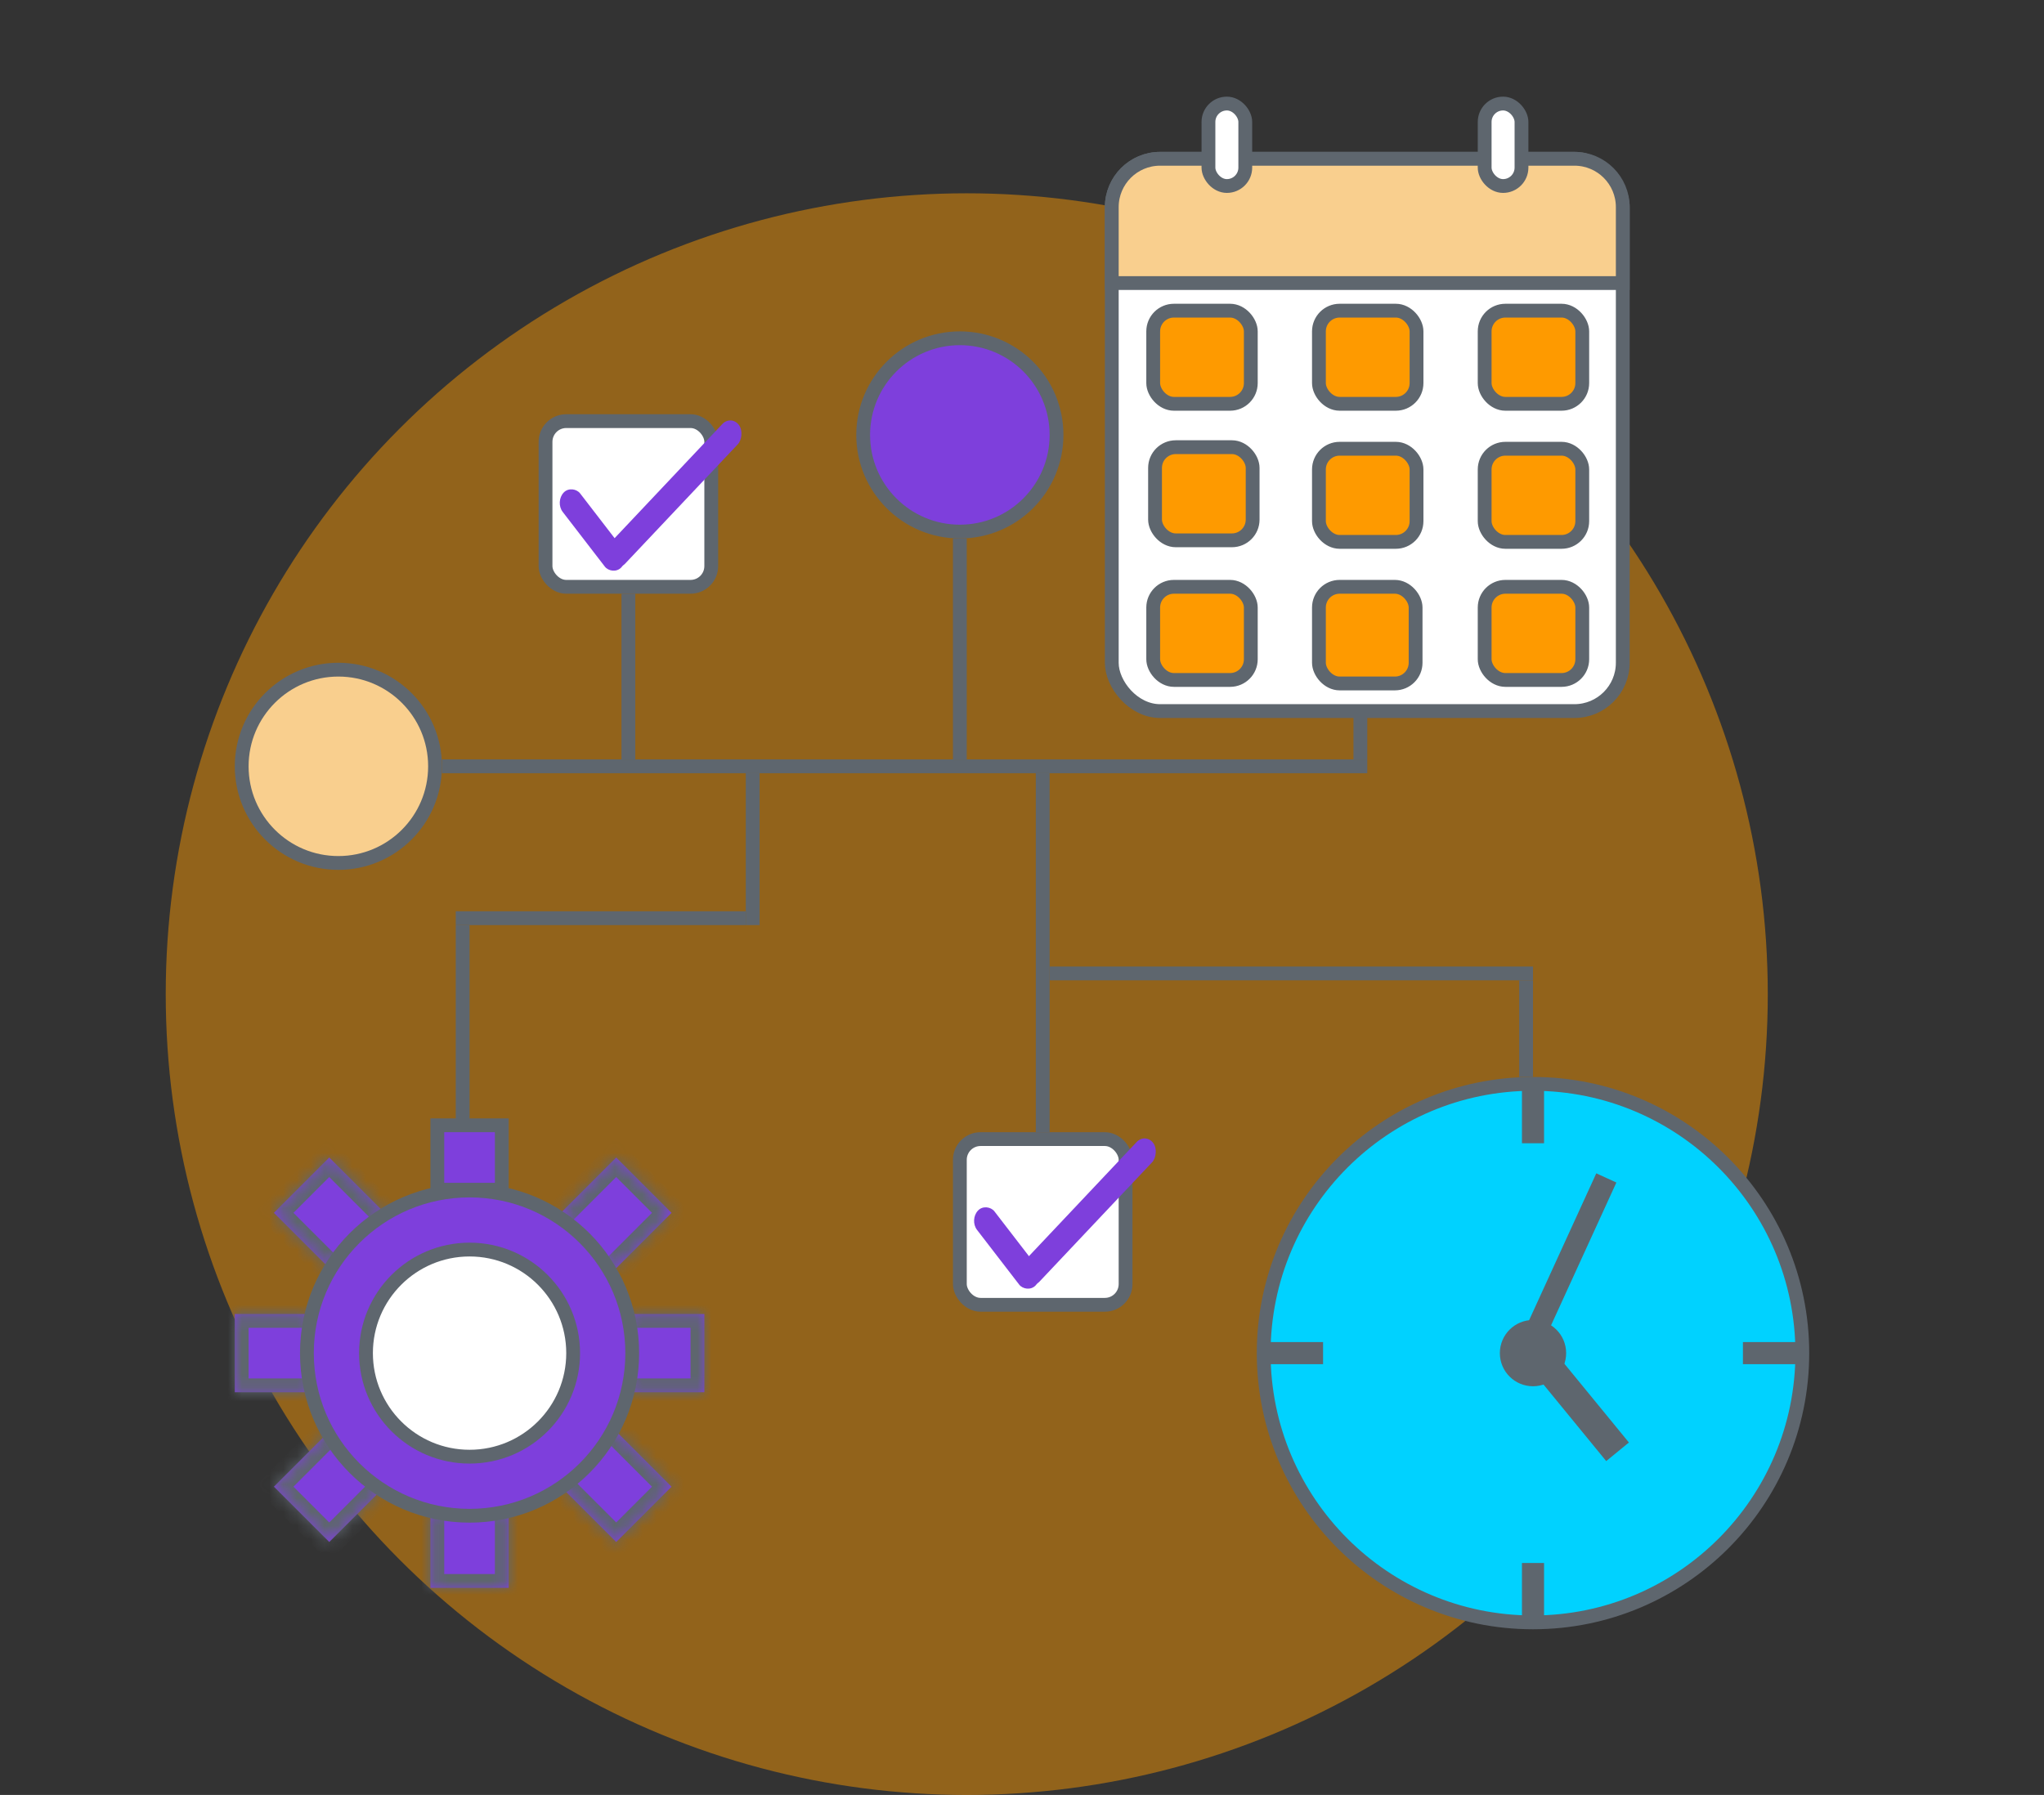 <svg width="148" height="130" viewBox="0 0 148 130" fill="none" xmlns="http://www.w3.org/2000/svg">
<rect x="0" y="0" width="148" height="130" fill="#333333" stroke="none"/>
<circle cx="70" cy="72" r="58" fill="#FE9A00" fill-opacity="0.47"/>
<circle cx="69.5" cy="31.5" r="7" fill="#7E3FDC" stroke="#5E666E"/>
<circle cx="24.5" cy="55.5" r="7" fill="#F9CF8E" stroke="#5E666E"/>
<rect x="54" y="56" width="1" height="11" fill="#5E666E"/>
<rect x="69" y="39" width="1" height="16" fill="#5E666E"/>
<rect x="98" y="49" width="1" height="6" fill="#5E666E"/>
<rect x="32" y="55" width="67" height="1" fill="#5E666E"/>
<rect x="75" y="56" width="1" height="26" fill="#5E666E"/>
<rect x="33" y="67" width="1" height="17" fill="#5E666E"/>
<rect x="39.5" y="30.5" width="12" height="12" rx="1.5" fill="white" stroke="#5E666E"/>
<rect width="1.841" height="6.843" rx="0.921" transform="matrix(0.684 -0.729 0.61 0.792 40.183 36.347)" fill="#7E3FDC"/>
<rect width="1.845" height="13.733" rx="0.923" transform="matrix(0.608 0.794 -0.686 0.727 52.935 30.04)" fill="#7E3FDC"/>
<rect x="45" y="43" width="1" height="12" fill="#5E666E"/>
<rect x="76" y="70" width="35" height="1" fill="#5E666E"/>
<rect x="69.5" y="82.5" width="12" height="12" rx="1.5" fill="white" stroke="#5E666E"/>
<rect width="1.841" height="6.843" rx="0.921" transform="matrix(0.684 -0.729 0.61 0.792 70.183 88.347)" fill="#7E3FDC"/>
<rect width="1.845" height="13.733" rx="0.923" transform="matrix(0.608 0.794 -0.686 0.727 82.935 82.04)" fill="#7E3FDC"/>
<rect x="33" y="66" width="21" height="1" fill="#5E666E"/>
<mask id="path-19-inside-1_926_7423" fill="white">
<path d="M45.334 95.167H51V100.833H45.334V95.167Z"/>
</mask>
<path d="M45.334 95.167H51V100.833H45.334V95.167Z" fill="#7E3FDC"/>
<path d="M51 95.167H52V94.167H51V95.167ZM51 100.833V101.833H52V100.833H51ZM45.334 95.167V96.167H51V95.167V94.167H45.334V95.167ZM51 95.167H50V100.833H51H52V95.167H51ZM51 100.833V99.833H45.334V100.833V101.833H51V100.833Z" fill="#5E666E" mask="url(#path-19-inside-1_926_7423)"/>
<mask id="path-21-inside-2_926_7423" fill="white">
<path d="M17 95.167H22.667V100.833H17V95.167Z"/>
</mask>
<path d="M17 95.167H22.667V100.833H17V95.167Z" fill="#7E3FDC"/>
<path d="M17 95.167V94.167H16V95.167H17ZM17 100.833H16V101.833H17V100.833ZM17 95.167V96.167H22.667V95.167V94.167H17V95.167ZM22.667 100.833V99.833H17V100.833V101.833H22.667V100.833ZM17 100.833H18V95.167H17H16V100.833H17Z" fill="#5E666E" mask="url(#path-21-inside-2_926_7423)"/>
<mask id="path-23-inside-3_926_7423" fill="white">
<path d="M31.166 109.333H36.833V115H31.166V109.333Z"/>
</mask>
<path d="M31.166 109.333H36.833V115H31.166V109.333Z" fill="#7E3FDC"/>
<path d="M36.833 115V116H37.833V115H36.833ZM31.166 115H30.166V116H31.166V115ZM36.833 109.333H35.833V115H36.833H37.833V109.333H36.833ZM36.833 115V114H31.166V115V116H36.833V115ZM31.166 115H32.166V109.333H31.166H30.166V115H31.166Z" fill="#5E666E" mask="url(#path-23-inside-3_926_7423)"/>
<rect x="31.666" y="81.5" width="4.667" height="4.667" fill="#7E3FDC" stroke="#5E666E"/>
<mask id="path-26-inside-4_926_7423" fill="white">
<path d="M44.618 83.833L48.625 87.84L44.618 91.847L40.611 87.84L44.618 83.833Z"/>
</mask>
<path d="M44.618 83.833L48.625 87.84L44.618 91.847L40.611 87.84L44.618 83.833Z" fill="#7E3FDC"/>
<path d="M44.618 83.833L45.325 83.126L44.618 82.419L43.911 83.126L44.618 83.833ZM48.625 87.84L49.332 88.547L50.039 87.84L49.332 87.133L48.625 87.84ZM44.618 83.833L43.911 84.54L47.918 88.547L48.625 87.84L49.332 87.133L45.325 83.126L44.618 83.833ZM48.625 87.84L47.918 87.133L43.911 91.14L44.618 91.847L45.325 92.554L49.332 88.547L48.625 87.84ZM40.611 87.84L41.318 88.547L45.325 84.54L44.618 83.833L43.911 83.126L39.904 87.133L40.611 87.84Z" fill="#5E666E" mask="url(#path-26-inside-4_926_7423)"/>
<mask id="path-28-inside-5_926_7423" fill="white">
<path d="M23.84 83.833L27.847 87.84L23.84 91.847L19.833 87.84L23.84 83.833Z"/>
</mask>
<path d="M23.84 83.833L27.847 87.84L23.84 91.847L19.833 87.84L23.84 83.833Z" fill="#7E3FDC"/>
<path d="M23.84 83.833L24.547 83.126L23.84 82.419L23.133 83.126L23.84 83.833ZM19.833 87.84L19.126 87.133L18.419 87.84L19.126 88.547L19.833 87.84ZM23.84 83.833L23.133 84.54L27.14 88.547L27.847 87.84L28.554 87.133L24.547 83.126L23.84 83.833ZM23.84 91.847L24.547 91.14L20.541 87.133L19.833 87.84L19.126 88.547L23.133 92.554L23.84 91.847ZM19.833 87.84L20.541 88.547L24.547 84.54L23.84 83.833L23.133 83.126L19.126 87.133L19.833 87.84Z" fill="#5E666E" mask="url(#path-28-inside-5_926_7423)"/>
<mask id="path-30-inside-6_926_7423" fill="white">
<path d="M23.84 103.667L27.847 107.674L23.84 111.681L19.833 107.674L23.84 103.667Z"/>
</mask>
<path d="M23.84 103.667L27.847 107.674L23.84 111.681L19.833 107.674L23.84 103.667Z" fill="#7E3FDC"/>
<path d="M23.84 111.681L23.133 112.388L23.84 113.095L24.547 112.388L23.84 111.681ZM19.833 107.674L19.126 106.967L18.419 107.674L19.126 108.381L19.833 107.674ZM27.847 107.674L27.14 106.967L23.133 110.973L23.84 111.681L24.547 112.388L28.554 108.381L27.847 107.674ZM23.84 111.681L24.547 110.973L20.541 106.967L19.833 107.674L19.126 108.381L23.133 112.388L23.84 111.681ZM19.833 107.674L20.541 108.381L24.547 104.374L23.84 103.667L23.133 102.96L19.126 106.967L19.833 107.674Z" fill="#5E666E" mask="url(#path-30-inside-6_926_7423)"/>
<mask id="path-32-inside-7_926_7423" fill="white">
<path d="M44.618 103.667L48.625 107.674L44.618 111.681L40.611 107.674L44.618 103.667Z"/>
</mask>
<path d="M44.618 103.667L48.625 107.674L44.618 111.681L40.611 107.674L44.618 103.667Z" fill="#7E3FDC"/>
<path d="M48.625 107.674L49.332 108.381L50.039 107.674L49.332 106.967L48.625 107.674ZM44.618 111.681L43.911 112.388L44.618 113.095L45.325 112.388L44.618 111.681ZM44.618 103.667L43.911 104.374L47.918 108.381L48.625 107.674L49.332 106.967L45.325 102.96L44.618 103.667ZM48.625 107.674L47.918 106.967L43.911 110.973L44.618 111.681L45.325 112.388L49.332 108.381L48.625 107.674ZM44.618 111.681L45.325 110.973L41.318 106.967L40.611 107.674L39.904 108.381L43.911 112.388L44.618 111.681Z" fill="#5E666E" mask="url(#path-32-inside-7_926_7423)"/>
<circle cx="34" cy="98" r="11.778" fill="#7E3FDC" stroke="#5E666E"/>
<circle cx="34" cy="98" r="7.5" fill="white" stroke="#5E666E"/>
<rect x="80.5" y="11.5" width="37" height="40" rx="3.5" fill="white" stroke="#5E666E"/>
<path d="M84 11.5H114C115.933 11.5 117.5 13.067 117.5 15V20.5H80.5V15C80.5 13.067 82.067 11.5 84 11.5Z" fill="#F9CF8E" stroke="#5E666E"/>
<rect x="83.5" y="22.5" width="7.067" height="6.746" rx="1.5" fill="#FE9A00" stroke="#5E666E"/>
<rect x="95.5" y="22.5" width="7.067" height="6.746" rx="1.5" fill="#FE9A00" stroke="#5E666E"/>
<rect x="107.5" y="22.5" width="7.067" height="6.746" rx="1.5" fill="#FE9A00" stroke="#5E666E"/>
<rect x="83.633" y="32.387" width="7.067" height="6.746" rx="1.5" fill="#FE9A00" stroke="#5E666E"/>
<rect x="95.5" y="32.5" width="7.067" height="6.746" rx="1.5" fill="#FE9A00" stroke="#5E666E"/>
<rect x="107.5" y="32.5" width="7.067" height="6.746" rx="1.5" fill="#FE9A00" stroke="#5E666E"/>
<rect x="83.5" y="42.5" width="7.067" height="6.746" rx="1.5" fill="#FE9A00" stroke="#5E666E"/>
<rect x="95.5" y="42.5" width="7" height="7" rx="1.5" fill="#FE9A00" stroke="#5E666E"/>
<rect x="107.5" y="42.5" width="7.067" height="6.746" rx="1.5" fill="#FE9A00" stroke="#5E666E"/>
<rect x="87.5" y="7.5" width="2.667" height="5.972" rx="1.333" fill="white" stroke="#5E666E"/>
<rect x="107.5" y="7.5" width="2.667" height="5.972" rx="1.333" fill="white" stroke="#5E666E"/>
<circle cx="111" cy="98" r="19.5" fill="#00D2FF" stroke="#5E666E"/>
<rect x="110.2" y="78.8" width="1.6" height="4" fill="#5E666E"/>
<rect x="110.2" y="113.2" width="1.6" height="4" fill="#5E666E"/>
<rect x="91.8" y="98.8" width="1.6" height="4" transform="rotate(-90 91.8 98.8)" fill="#5E666E"/>
<rect x="126.2" y="98.8" width="1.6" height="4" transform="rotate(-90 126.2 98.8)" fill="#5E666E"/>
<circle cx="111" cy="98" r="2.4" fill="#5E666E"/>
<rect x="115.582" y="84.979" width="1.6" height="13.422" transform="rotate(24.572 115.582 84.979)" fill="#5E666E"/>
<rect x="111" y="99.346" width="2.124" height="8.367" transform="rotate(-39.313 111 99.346)" fill="#5E666E"/>
<rect x="110" y="71" width="1" height="7" fill="#5E666E"/>
</svg>

